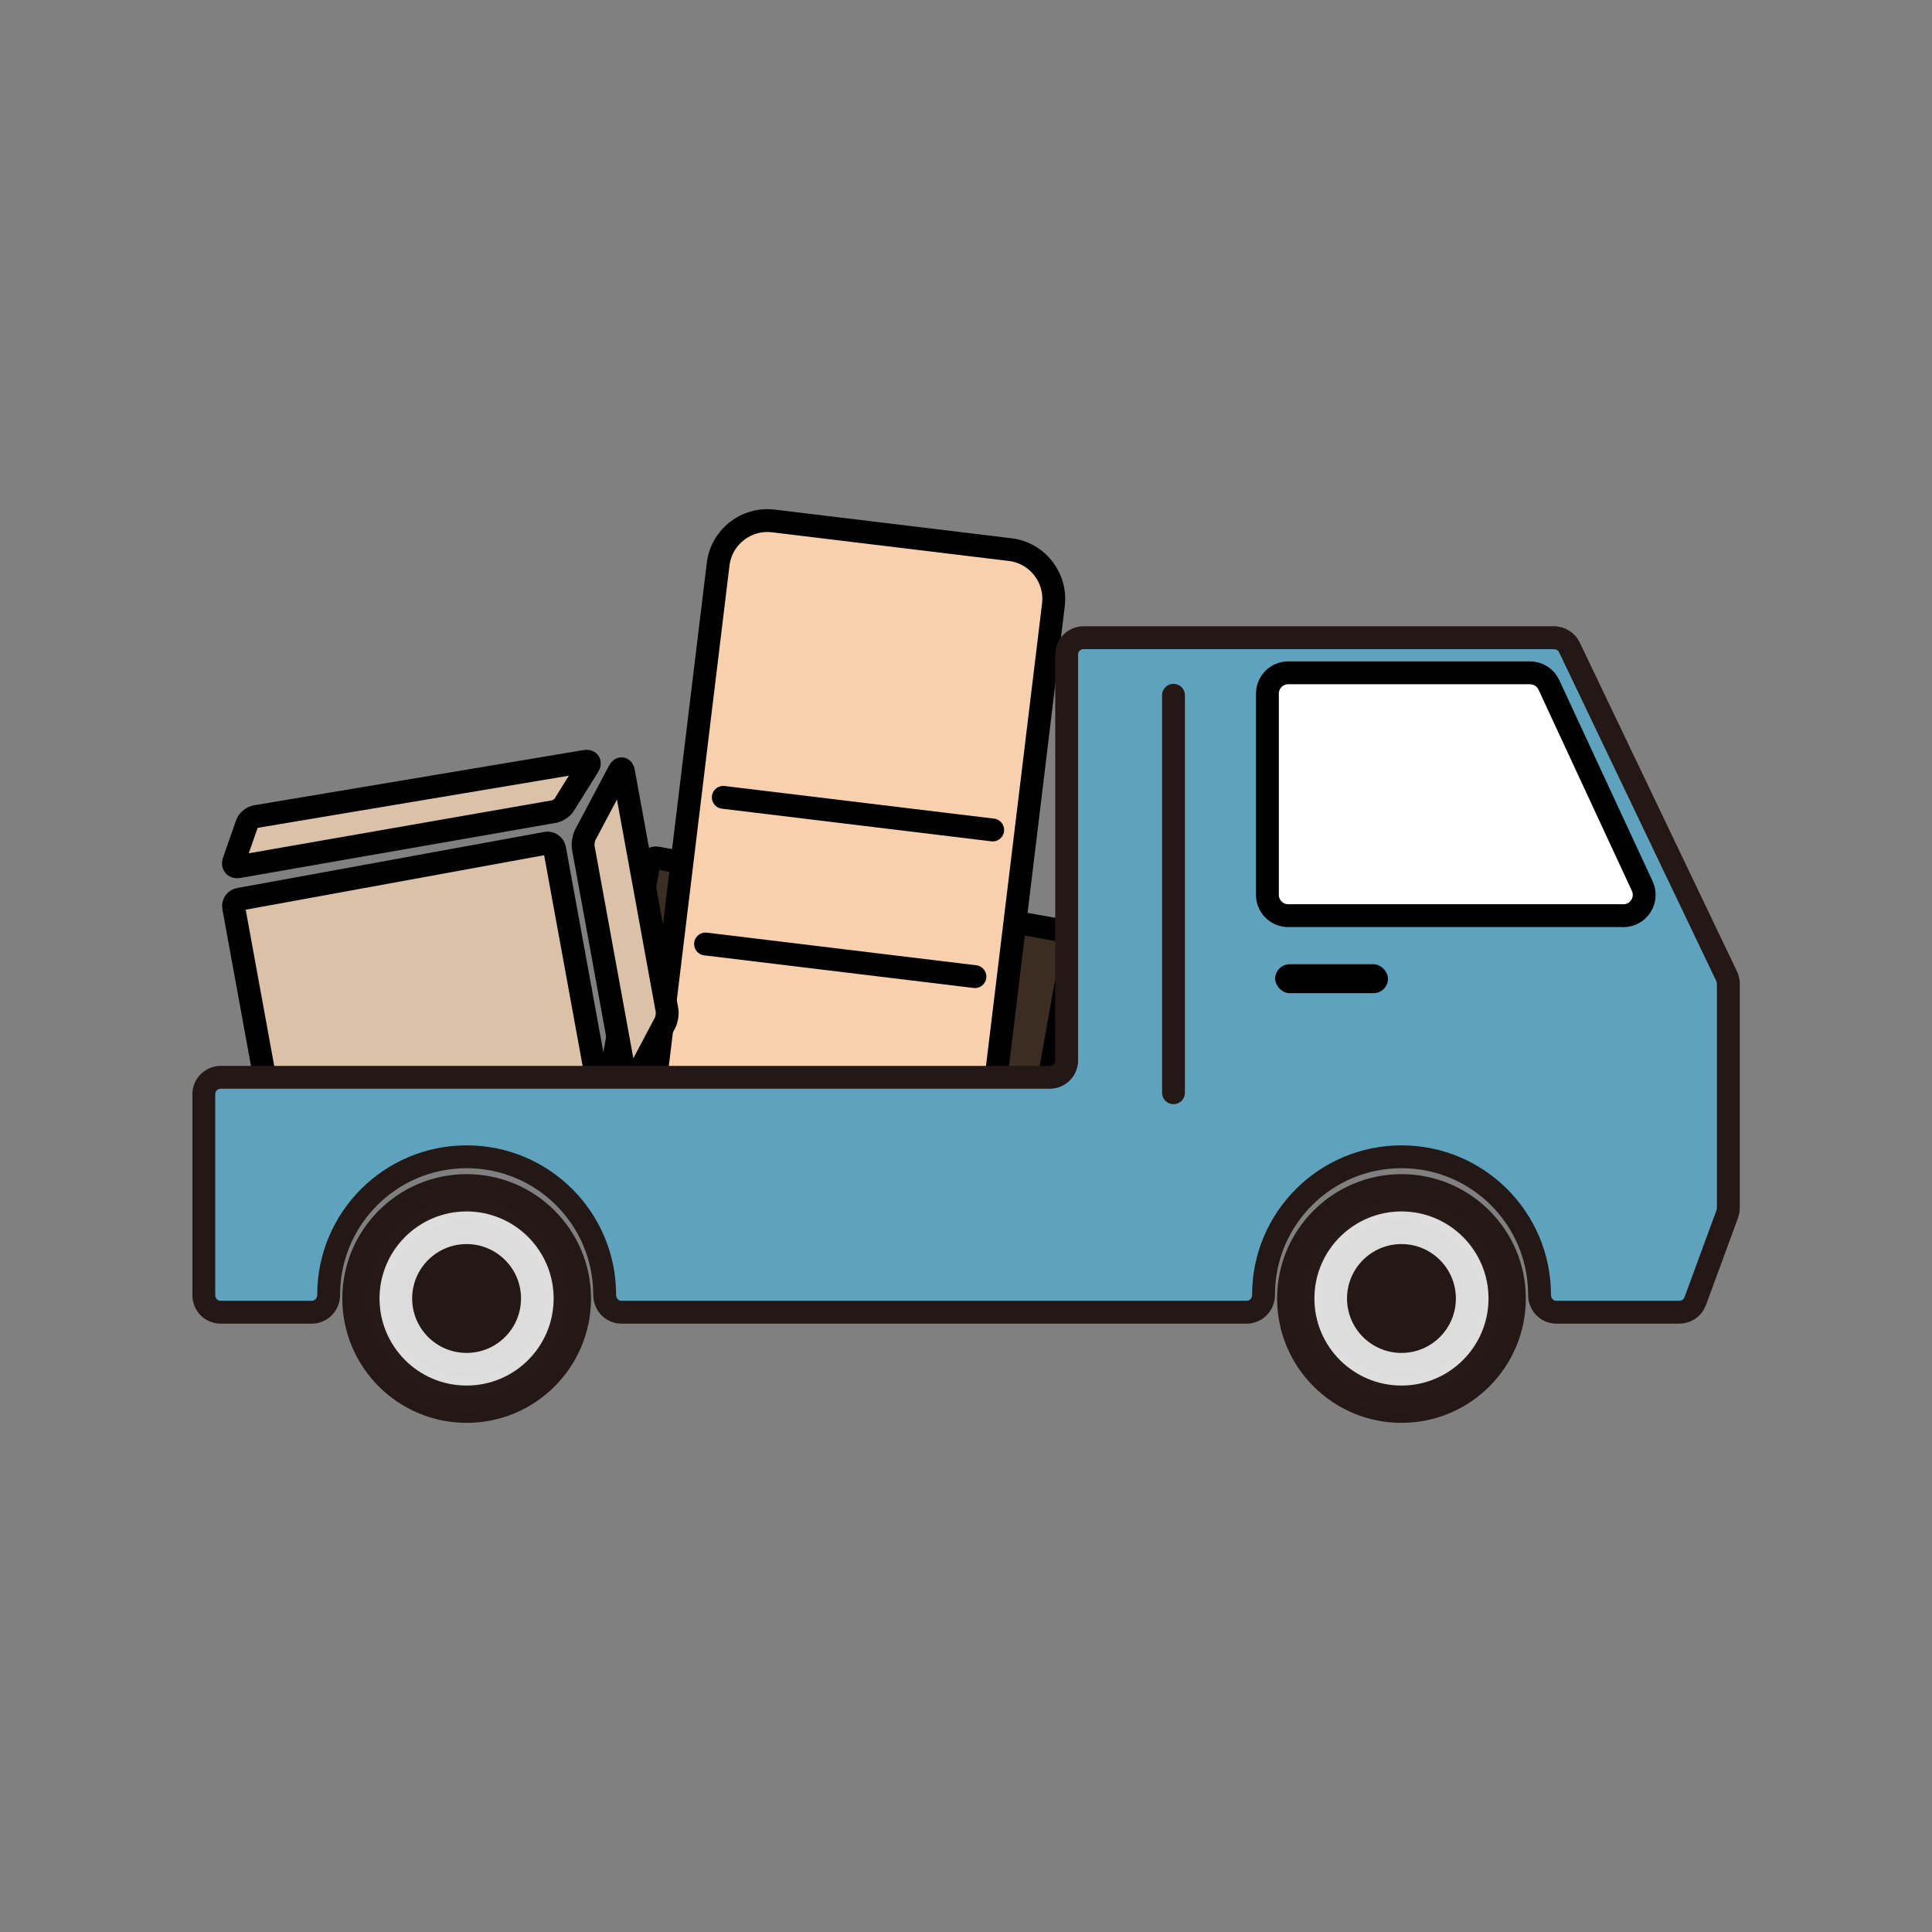 <?xml version="1.0" encoding="UTF-8"?><svg id="_レイヤー_1" xmlns="http://www.w3.org/2000/svg" xmlns:xlink="http://www.w3.org/1999/xlink" viewBox="0 0 239.25 239.25"><rect x="0" y="0" width="239.25" height="239.25" fill="#808080" stroke="none"/><defs><style>.cls-1{fill:#231815;}.cls-1,.cls-2,.cls-3,.cls-4,.cls-5,.cls-6,.cls-7,.cls-8,.cls-9,.cls-10{stroke-width:0px;}.cls-2{fill:url(#radial-gradient);}.cls-11,.cls-12{stroke-linecap:round;stroke-linejoin:round;}.cls-11,.cls-12,.cls-13,.cls-14,.cls-15{stroke-width:2.83px;}.cls-11,.cls-8{fill:#5ea2be;}.cls-11,.cls-15{stroke:#231815;}.cls-3{fill:#000;}.cls-12,.cls-13,.cls-14{stroke:#000;}.cls-12,.cls-14,.cls-15{fill:none;}.cls-4{fill:#dcc1a9;}.cls-5{fill:url(#radial-gradient-2);}.cls-6{fill:url(#radial-gradient-3);}.cls-7{fill:url(#radial-gradient-4);}.cls-13{fill:#f9d0ad;}.cls-13,.cls-14,.cls-15{stroke-miterlimit:10;}.cls-9{fill:#fff;}.cls-10{fill:#3c2d23;}</style><radialGradient id="radial-gradient" cx="57.78" cy="160.8" fx="57.78" fy="160.8" r="15.4" gradientUnits="userSpaceOnUse"><stop offset="0" stop-color="#dedede"/><stop offset=".04" stop-color="#c6c5c5"/><stop offset=".11" stop-color="#a09c9b"/><stop offset=".19" stop-color="#7e7977"/><stop offset=".27" stop-color="#625a58"/><stop offset=".36" stop-color="#4a423f"/><stop offset=".46" stop-color="#392f2c"/><stop offset=".58" stop-color="#2c221f"/><stop offset=".72" stop-color="#251a17"/><stop offset="1" stop-color="#231815"/></radialGradient><radialGradient id="radial-gradient-2" cx="173.55" fx="173.55" r="15.4" xlink:href="#radial-gradient"/><radialGradient id="radial-gradient-3" cx="57.78" cy="160.8" fx="57.78" fy="160.8" r="10.78" gradientUnits="userSpaceOnUse"><stop offset="0" stop-color="#231815"/><stop offset="0" stop-color="#261c19"/><stop offset=".05" stop-color="#4d4442"/><stop offset=".1" stop-color="#6f6866"/><stop offset=".16" stop-color="#8d8887"/><stop offset=".22" stop-color="#a6a3a2"/><stop offset=".29" stop-color="#bbb9b8"/><stop offset=".37" stop-color="#cac9c9"/><stop offset=".47" stop-color="#d5d5d5"/><stop offset=".61" stop-color="#dcdcdc"/><stop offset="1" stop-color="#dedede"/></radialGradient><radialGradient id="radial-gradient-4" cx="173.55" fx="173.55" r="10.78" xlink:href="#radial-gradient-3"/></defs><rect class="cls-10" x="88.17" y="99.69" width="31.7" height="53.48" rx=".84" ry=".84" transform="translate(-38.79 206.48) rotate(-79.83)"/><rect class="cls-12" x="88.17" y="99.69" width="31.7" height="53.48" rx=".84" ry=".84" transform="translate(-38.79 206.48) rotate(-79.83)"/><path class="cls-13" d="M122.94,136.84c-.41,3.37-3.47,5.76-6.83,5.36l-29.33-3.55c-3.37-.41-5.76-3.47-5.36-6.83l7.51-61.95c.41-3.37,3.47-5.76,6.83-5.36l29.33,3.55c3.37.41,5.76,3.47,5.36,6.83l-7.51,61.95Z"/><line class="cls-12" x1="89.57" y1="98.74" x2="122.93" y2="102.78"/><line class="cls-12" x1="87.37" y1="116.9" x2="120.73" y2="120.94"/><rect class="cls-4" x="31.29" y="107.64" width="40.4" height="31.7" rx=".84" ry=".84" transform="translate(-21.34 11.25) rotate(-10.35)"/><rect class="cls-14" x="31.29" y="107.64" width="40.4" height="31.7" rx=".84" ry=".84" transform="translate(-21.34 11.25) rotate(-10.35)"/><path class="cls-4" d="M69.89,99.64c-.24.39-.82.78-1.27.86l-39.12,6.83c-.46.08-.7-.21-.55-.65l1.62-4.63c.15-.44.65-.86,1.11-.93l40.81-6.84c.46-.08.63.18.38.57l-2.99,4.79Z"/><path class="cls-14" d="M69.89,99.64c-.24.39-.82.78-1.27.86l-39.12,6.83c-.46.08-.7-.21-.55-.65l1.62-4.63c.15-.44.65-.86,1.11-.93l40.81-6.84c.46-.08.63.18.38.57l-2.99,4.79Z"/><path class="cls-4" d="M82.6,125.09c.08.45-.03,1.16-.24,1.57l-4.2,7.92c-.22.41-.46.37-.54-.08l-5.39-29.53c-.08-.45.03-1.16.24-1.57l4.2-7.92c.22-.41.46-.37.54.08l5.39,29.53Z"/><path class="cls-14" d="M82.6,125.09c.08.45-.03,1.16-.24,1.57l-4.2,7.92c-.22.41-.46.37-.54-.08l-5.39-29.53c-.08-.45.03-1.16.24-1.57l4.2-7.92c.22-.41.46-.37.54.08l5.39,29.53Z"/><path class="cls-8" d="M192.45,78.97h-58.27c-1.15,0-2.09.93-2.09,2.09v50.26c0,1.15-.93,2.09-2.09,2.09H27.33c-1.15,0-2.09.93-2.09,2.09v24.91c0,1.15.93,2.09,2.09,2.09h11.28c1.17,0,2.09-.97,2.09-2.14,0,0,0-.02,0-.02,0-9.44,7.65-17.09,17.09-17.09s17.09,7.65,17.09,17.09c0,0,0,.02,0,.02,0,1.17.91,2.14,2.09,2.14h77.41c1.17,0,2.09-.97,2.09-2.14,0,0,0-.01,0-.02,0-9.44,7.65-17.09,17.09-17.09s17.09,7.65,17.09,17.09c0,0,0,.01,0,.02,0,1.17.91,2.14,2.09,2.14h15.23c.87,0,1.66-.55,1.96-1.37l3.97-10.8c.08-.23.13-.47.13-.72v-27.79c0-.31-.07-.62-.2-.9l-19.48-40.75c-.35-.73-1.08-1.19-1.88-1.19Z"/><path class="cls-15" d="M192.45,78.97h-58.27c-1.15,0-2.09.93-2.09,2.09v50.26c0,1.15-.93,2.09-2.09,2.09H27.33c-1.15,0-2.09.93-2.09,2.09v24.91c0,1.15.93,2.09,2.09,2.09h11.28c1.17,0,2.09-.97,2.09-2.14,0,0,0-.02,0-.02,0-9.44,7.65-17.09,17.09-17.09s17.09,7.65,17.09,17.09c0,0,0,.02,0,.02,0,1.17.91,2.14,2.09,2.14h77.41c1.17,0,2.09-.97,2.09-2.14,0,0,0-.01,0-.02,0-9.44,7.65-17.09,17.09-17.09s17.09,7.65,17.09,17.09c0,0,0,.01,0,.02,0,1.17.91,2.14,2.09,2.14h15.23c.87,0,1.66-.55,1.96-1.37l3.97-10.8c.08-.23.13-.47.13-.72v-27.79c0-.31-.07-.62-.2-.9l-19.48-40.75c-.35-.73-1.08-1.19-1.88-1.19Z"/><path class="cls-9" d="M201.03,113.39h-41.5c-1.43,0-2.58-1.16-2.58-2.58v-24.91c0-1.43,1.16-2.58,2.58-2.58h29.94c1.01,0,1.92.58,2.34,1.5l11.56,24.91c.79,1.71-.46,3.67-2.34,3.67Z"/><path class="cls-12" d="M201.03,113.39h-41.5c-1.43,0-2.58-1.16-2.58-2.58v-24.91c0-1.43,1.16-2.58,2.58-2.58h29.94c1.01,0,1.92.58,2.34,1.5l11.56,24.91c.79,1.71-.46,3.67-2.34,3.67Z"/><rect class="cls-3" x="157.91" y="119.41" width="13.97" height="3.58" rx="1.79" ry="1.79"/><path class="cls-2" d="M73.19,160.8c0,8.51-6.9,15.4-15.4,15.4s-15.4-6.9-15.4-15.4,6.9-15.4,15.4-15.4,15.4,6.9,15.4,15.4Z"/><path class="cls-5" d="M188.95,160.8c0,8.51-6.9,15.4-15.4,15.4s-15.4-6.9-15.4-15.4,6.9-15.4,15.4-15.4,15.4,6.9,15.4,15.4Z"/><path class="cls-6" d="M68.56,160.8c0,5.95-4.83,10.78-10.78,10.78s-10.78-4.83-10.78-10.78,4.83-10.78,10.78-10.78,10.78,4.83,10.78,10.78Z"/><path class="cls-7" d="M184.33,160.8c0,5.95-4.83,10.78-10.78,10.78s-10.78-4.83-10.78-10.78,4.83-10.78,10.78-10.78,10.78,4.83,10.78,10.78Z"/><path class="cls-1" d="M64.52,160.8c0,3.72-3.02,6.74-6.74,6.74s-6.74-3.02-6.74-6.74,3.02-6.74,6.74-6.74,6.74,3.02,6.74,6.74Z"/><path class="cls-1" d="M180.29,160.8c0,3.72-3.02,6.74-6.74,6.74s-6.74-3.02-6.74-6.74,3.02-6.74,6.74-6.74,6.74,3.02,6.74,6.74Z"/><line class="cls-11" x1="145.32" y1="86.1" x2="145.32" y2="135.32"/></svg>
